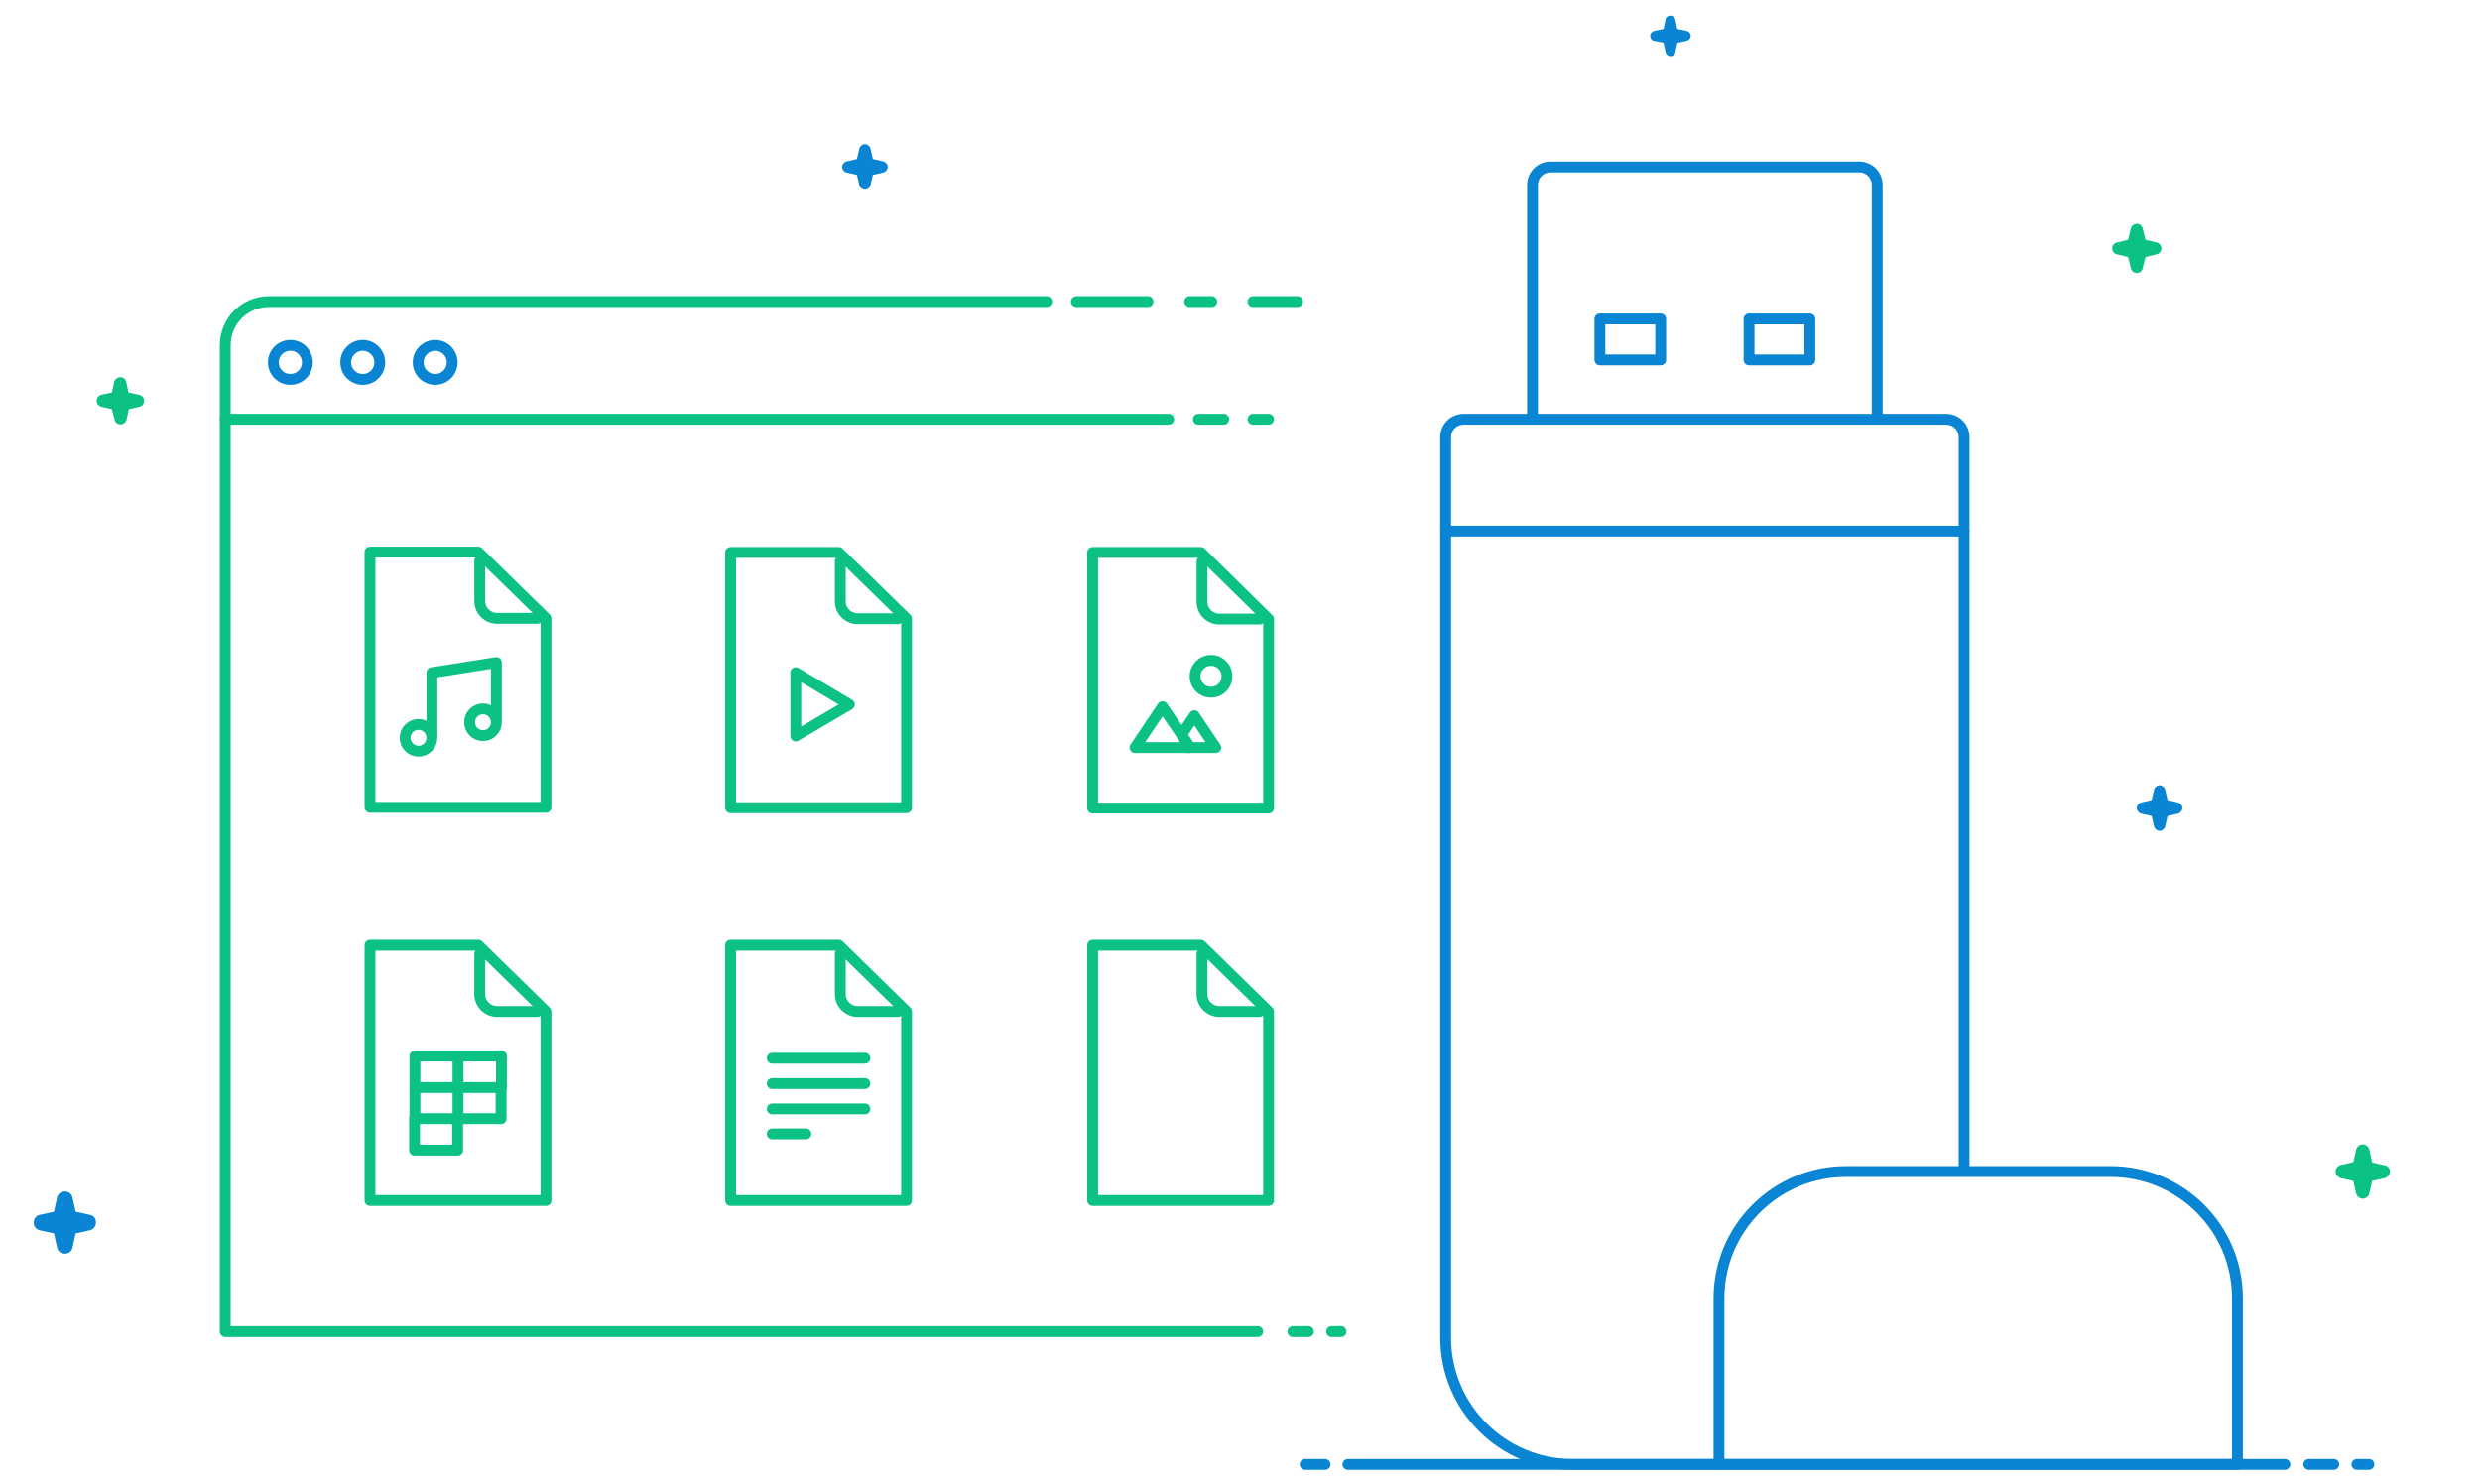 <?xml version="1.0" encoding="utf-8"?>
<!-- Generator: Adobe Illustrator 25.4.1, SVG Export Plug-In . SVG Version: 6.00 Build 0)  -->
<svg version="1.1" id="Layer_1" xmlns="http://www.w3.org/2000/svg" xmlns:xlink="http://www.w3.org/1999/xlink" x="0px" y="0px"
	 viewBox="0 0 685 410" style="enable-background:new 0 0 685 410;" xml:space="preserve">
<style type="text/css">
	.st0{fill:#0BC183;}
	.st1{fill:#0985D4;}
	.st2{fill:none;stroke:#0985D4;stroke-width:3;stroke-linecap:round;stroke-linejoin:round;stroke-miterlimit:10;}
	.st3{fill:none;stroke:#0BC183;stroke-width:3;stroke-linecap:round;stroke-linejoin:round;stroke-miterlimit:22.926;}
	.st4{fill:none;stroke:#0BC183;stroke-width:3;stroke-linecap:round;stroke-linejoin:round;stroke-miterlimit:10;}
</style>
<path class="st0" d="M658.3,321.8l-3.1-0.7l-0.7-3.2c-0.1-1-0.9-1.8-1.9-1.8s-1.8,0.8-1.9,1.8L650,321l-3.1,0.7
	c-1,0.1-1.8,0.9-1.8,1.9s0.8,1.8,1.8,1.9l3.1,0.7l0.7,3.1c0.1,1,0.9,1.8,1.9,1.8s1.8-0.8,1.9-1.8l0.7-3.1l3.1-0.7
	c1-0.1,1.8-0.9,1.8-1.9C660.2,322.7,659.3,321.8,658.3,321.8z"/>
<path class="st0" d="M595.4,66.9l-2.8-0.7l-0.7-2.8c-0.1-0.9-0.8-1.6-1.7-1.6s-1.6,0.7-1.7,1.6l-0.7,2.8l-2.8,0.7
	c-0.9,0.1-1.6,0.8-1.6,1.7s0.7,1.6,1.6,1.7l2.8,0.7l0.7,2.8c0.1,0.9,0.8,1.6,1.7,1.6s1.6-0.7,1.7-1.6l0.7-2.8l2.8-0.7
	c0.9-0.1,1.6-0.8,1.6-1.7S596.2,66.9,595.4,66.9z"/>
<path class="st0" d="M38.2,109l-2.7-0.6l-0.6-2.7c-0.1-0.9-0.8-1.5-1.7-1.5s-1.6,0.7-1.7,1.5l-0.6,2.7l-2.7,0.6
	c-0.9,0.1-1.5,0.8-1.5,1.7s0.7,1.6,1.5,1.7l2.7,0.6l0.7,2.7c0.1,0.9,0.8,1.5,1.7,1.5c0.9,0,1.6-0.7,1.7-1.5l0.6-2.7l2.7-0.6
	c0.9-0.1,1.5-0.8,1.5-1.7S39.1,109.1,38.2,109z"/>
<path class="st1" d="M234.1,47.7l2.6,0.6l0.6,2.6c0.1,0.8,0.8,1.5,1.6,1.5s1.5-0.7,1.6-1.5l0.6-2.6l2.6-0.6c0.8-0.1,1.5-0.8,1.5-1.6
	s-0.7-1.5-1.5-1.6l-2.6-0.6l-0.6-2.6c-0.1-0.8-0.8-1.5-1.6-1.5s-1.5,0.7-1.6,1.5l-0.6,2.6l-2.6,0.6c-0.8,0.1-1.5,0.8-1.5,1.6
	S233.3,47.6,234.1,47.7z"/>
<path class="st1" d="M591.7,224.8l2.6,0.6l0.6,2.6c0.1,0.8,0.8,1.5,1.6,1.5s1.5-0.7,1.6-1.5l0.6-2.6l2.6-0.6
	c0.8-0.1,1.5-0.8,1.5-1.6s-0.7-1.5-1.5-1.6l-2.6-0.6l-0.6-2.6c-0.1-0.8-0.8-1.5-1.6-1.5s-1.5,0.7-1.6,1.5l-0.6,2.6l-2.6,0.6
	c-0.8,0.1-1.5,0.8-1.5,1.6S590.9,224.7,591.7,224.8z"/>
<path class="st1" d="M20.1,344.3l0.8-3.6l3.6-0.8c1.1-0.1,2-1,2-2.2c0.1-1.2-0.8-2.1-2-2.2l-3.6-0.8l-0.8-3.6c-0.1-1.1-1-2-2.2-2
	s-2.1,0.9-2.2,2l-0.8,3.6l-3.6,0.8c-1.1,0.1-2,1-2,2.2s0.9,2.1,2,2.2l3.6,0.8l0.8,3.6c0.1,1.1,1,2,2.2,2S20,345.4,20.1,344.3z"/>
<path class="st1" d="M463.3,8l-0.5-2.4c-0.1-0.7-0.7-1.3-1.4-1.3c-0.8,0-1.4,0.6-1.4,1.3L459.5,8l-2.4,0.5c-0.7,0.1-1.3,0.7-1.3,1.4
	c0,0.8,0.6,1.4,1.3,1.4l2.4,0.5l0.5,2.4c0.1,0.7,0.7,1.3,1.4,1.3c0.8,0,1.4-0.6,1.4-1.3l0.5-2.4l2.4-0.5c0.7-0.1,1.3-0.7,1.3-1.4
	s-0.6-1.3-1.3-1.4L463.3,8z"/>
<g>
	<line class="st2" x1="651" y1="404.5" x2="654.3" y2="404.5"/>
	<line class="st2" x1="637.7" y1="404.5" x2="644.6" y2="404.5"/>
	<polyline class="st2" points="372.3,404.5 376.9,404.5 383.5,404.5 631.1,404.5 	"/>
	<line class="st2" x1="360.5" y1="404.5" x2="366" y2="404.5"/>
</g>
<circle class="st2" cx="80.2" cy="100.1" r="4.7"/>
<polyline class="st3" points="347.4,367.8 339.7,367.8 62.2,367.8 62.2,115.8 "/>
<line class="st3" x1="361.4" y1="367.8" x2="357.1" y2="367.8"/>
<line class="st3" x1="370.4" y1="367.8" x2="367.8" y2="367.8"/>
<line class="st3" x1="346.1" y1="115.8" x2="350.4" y2="115.8"/>
<line class="st3" x1="331" y1="115.8" x2="338" y2="115.8"/>
<path class="st3" d="M289.1,83.3H74.3c-6.7,0-12.1,5.4-12.1,12.1v20.4h225.9h34.7"/>
<line class="st3" x1="317.1" y1="83.3" x2="297.3" y2="83.3"/>
<line class="st3" x1="334.7" y1="83.3" x2="328.6" y2="83.3"/>
<line class="st3" x1="358.4" y1="83.3" x2="346.1" y2="83.3"/>
<circle class="st2" cx="100.2" cy="100.1" r="4.7"/>
<circle class="st2" cx="120.2" cy="100.1" r="4.7"/>
<polygon class="st3" points="301.8,261.1 331.7,261.1 350.4,279.4 350.4,331.6 301.8,331.6 "/>
<path class="st3" d="M347.9,279.4h-11.1c-2.6,0-4.8-2.1-4.8-4.8v-11.1"/>
<path class="st2" d="M583,323.6h-73.2c-19.3,0-35,15.7-35,35v45.9H618v-45.9C618,339.2,602.3,323.6,583,323.6z"/>
<path class="st2" d="M518.5,115.8V51.1c0-2.8-2.2-5-5-5h-85.2c-2.8,0-5,2.2-5,5v64.7"/>
<path class="st2" d="M474.8,404.5h-40.5c-19.3,0-35-15.7-35-35V120.8c0-2.8,2.2-5,5-5h133.2c2.8,0,5,2.2,5,5v202"/>
<g>
	<rect x="441.9" y="88.1" class="st2" width="16.8" height="11.3"/>
	<rect x="483.1" y="88.1" class="st2" width="16.8" height="11.3"/>
</g>
<line class="st2" x1="399.3" y1="146.7" x2="542.5" y2="146.7"/>
<g>
	<polygon class="st3" points="102.2,152.5 132.1,152.5 150.8,170.8 150.8,223 102.2,223 	"/>
	<path class="st3" d="M148.4,170.8h-11.1c-2.6,0-4.8-2.1-4.8-4.8v-11.1"/>
	<g>
		<polyline class="st3" points="119.3,203.2 119.3,185.8 137.1,183 137.1,198.7 		"/>
		<circle class="st3" cx="133.4" cy="199.5" r="3.7"/>
		<circle class="st3" cx="115.6" cy="203.8" r="3.7"/>
	</g>
</g>
<g>
	<g>
		<polygon class="st3" points="201.8,261.1 231.7,261.1 250.4,279.4 250.4,331.6 201.8,331.6 		"/>
		<path class="st3" d="M248,279.4h-11.1c-2.6,0-4.8-2.1-4.8-4.8v-11.1"/>
	</g>
	<g>
		<line class="st4" x1="213.3" y1="292.3" x2="238.9" y2="292.3"/>
		<line class="st4" x1="213.3" y1="299.3" x2="238.9" y2="299.3"/>
		<line class="st4" x1="213.3" y1="306.3" x2="238.9" y2="306.3"/>
		<line class="st4" x1="213.3" y1="313.2" x2="222.6" y2="313.2"/>
	</g>
</g>
<g>
	<polygon class="st3" points="201.8,152.6 231.7,152.6 250.4,170.9 250.4,223.1 201.8,223.1 	"/>
	<path class="st3" d="M248,170.9h-11.1c-2.6,0-4.8-2.1-4.8-4.8V155"/>
	<polygon class="st3" points="219.8,203.3 219.8,185.8 234.6,194.6 	"/>
</g>
<g>
	<polygon class="st3" points="301.8,152.6 331.7,152.6 350.4,171 350.4,223.2 301.8,223.2 	"/>
	<path class="st3" d="M347.9,171h-11.1c-2.6,0-4.8-2.1-4.8-4.8v-11.1"/>
	<circle class="st3" cx="334.5" cy="186.8" r="4.4"/>
	<polygon class="st3" points="328.8,206.5 313.5,206.5 321.1,195.2 	"/>
	<polyline class="st3" points="327,202 329.9,197.7 335.8,206.5 327.7,206.5 	"/>
</g>
<g>
	<polygon class="st3" points="102.2,261.1 132.1,261.1 150.8,279.4 150.8,331.6 102.2,331.6 	"/>
	<path class="st3" d="M148.4,279.4h-11.1c-2.6,0-4.8-2.1-4.8-4.8v-11.1"/>
</g>
<rect x="114.6" y="291.7" class="st4" width="11.9" height="8.7"/>
<polyline class="st4" points="126.5,291.7 138.5,291.7 138.5,300.4 126.5,300.4 "/>
<line class="st4" x1="114.6" y1="309" x2="114.6" y2="300.4"/>
<line class="st4" x1="126.5" y1="300.4" x2="126.5" y2="309"/>
<polyline class="st4" points="138.4,300.4 138.4,309 126.5,309 "/>
<rect x="114.5" y="309" class="st4" width="11.9" height="8.7"/>
</svg>
